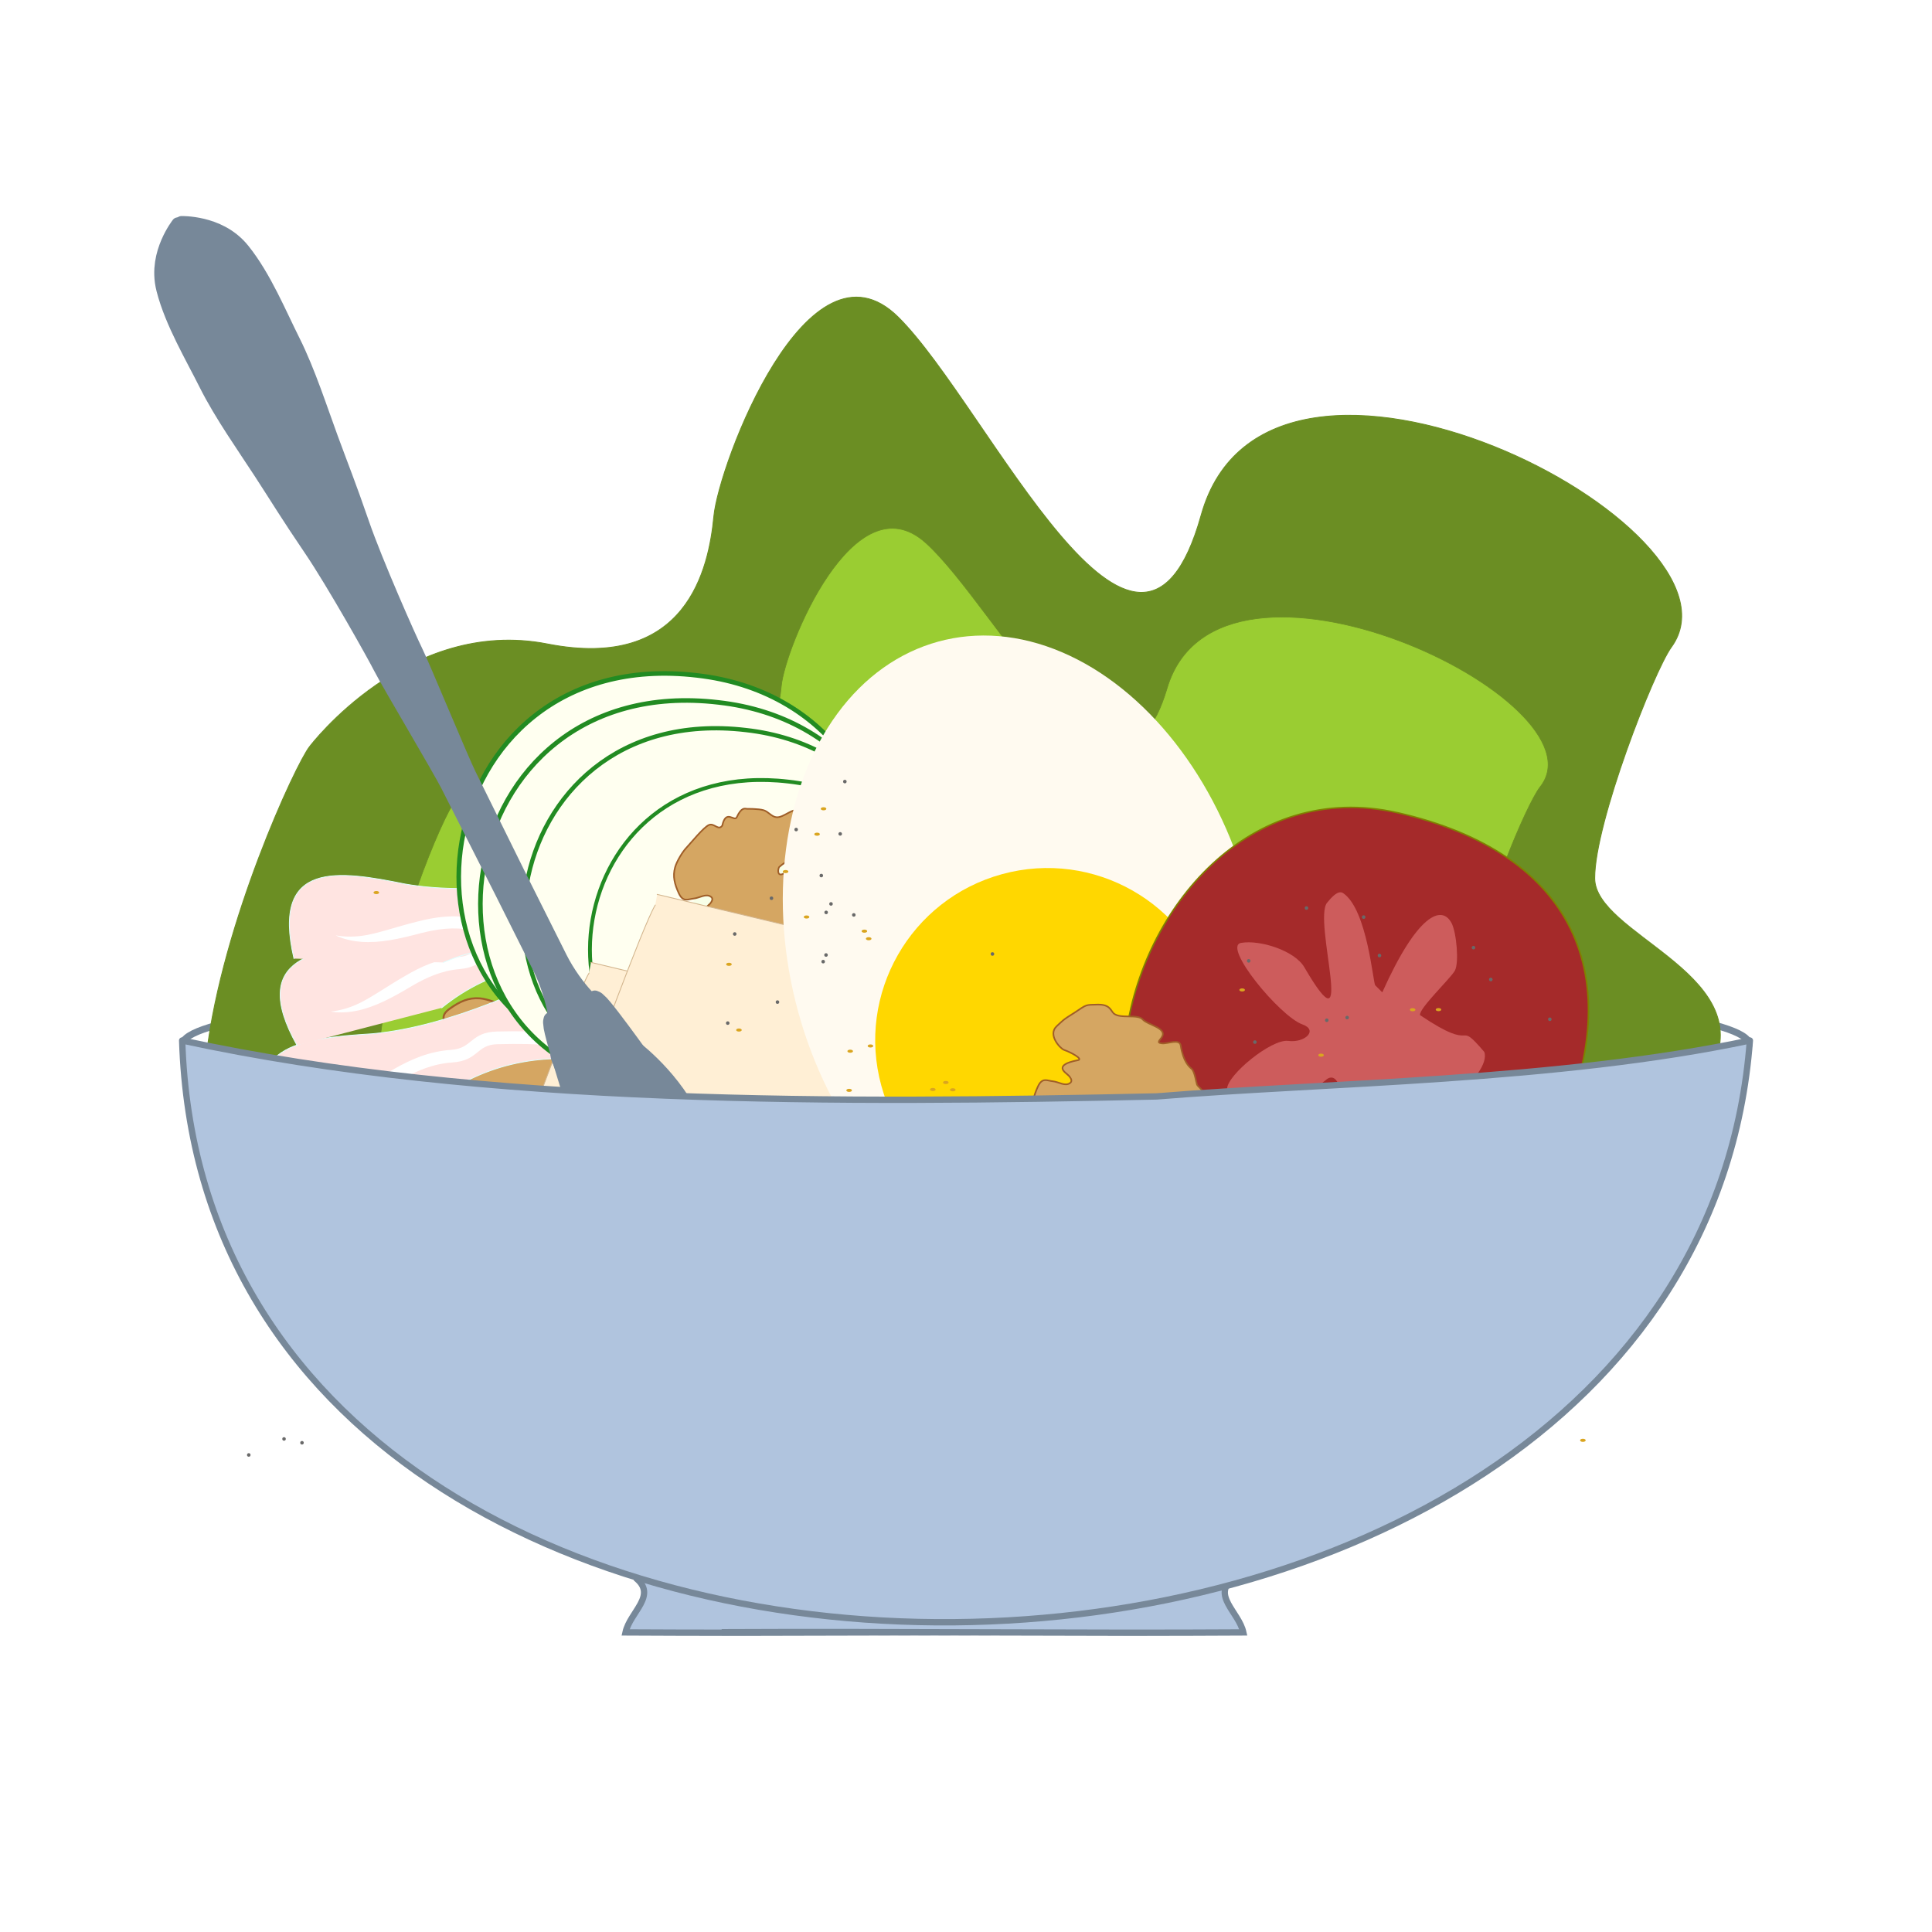<?xml version="1.0" encoding="UTF-8" standalone="no"?>
<!-- Created with Inkscape (http://www.inkscape.org/) -->

<svg
   width="135mm"
   height="135mm"
   viewBox="0 0 135 135"
   version="1.1"
   id="svg10871"
   inkscape:version="1.2 (dc2aedaf03, 2022-05-15)"
   sodipodi:docname="bol a salade composee.svg"
   xmlns:inkscape="http://www.inkscape.org/namespaces/inkscape"
   xmlns:sodipodi="http://sodipodi.sourceforge.net/DTD/sodipodi-0.dtd"
   xmlns:xlink="http://www.w3.org/1999/xlink"
   xmlns="http://www.w3.org/2000/svg"
   xmlns:svg="http://www.w3.org/2000/svg"
   xmlns:rdf="http://www.w3.org/1999/02/22-rdf-syntax-ns#"
   xmlns:cc="http://creativecommons.org/ns#"
   xmlns:dc="http://purl.org/dc/elements/1.1/">
  <title
     id="title16830">Bol de salade composée</title>
  <sodipodi:namedview
     id="namedview10873"
     pagecolor="#ffffff"
     bordercolor="#999999"
     borderopacity="1"
     inkscape:showpageshadow="0"
     inkscape:pageopacity="0"
     inkscape:pagecheckerboard="0"
     inkscape:deskcolor="#d1d1d1"
     inkscape:document-units="mm"
     showgrid="false"
     inkscape:zoom="1"
     inkscape:cx="67"
     inkscape:cy="98"
     inkscape:window-width="1886"
     inkscape:window-height="1174"
     inkscape:window-x="1920"
     inkscape:window-y="1"
     inkscape:window-maximized="1"
     inkscape:current-layer="g16603"
     showguides="true">
    <sodipodi:guide
       position="127.368,161.854"
       orientation="1,0"
       id="guide13879"
       inkscape:locked="false" />
    <sodipodi:guide
       position="127.269,158.384"
       orientation="0,-1"
       id="guide13883"
       inkscape:locked="false" />
  </sodipodi:namedview>
  <defs
     id="defs10868">
    <inkscape:path-effect
       effect="taper_stroke"
       id="path-effect1544"
       is_visible="true"
       lpeversion="1"
       stroke_width="0.397"
       attach_start="0.628"
       end_offset="0.38"
       start_smoothing="0.5"
       end_smoothing="0.5"
       jointype="extrapolated"
       start_shape="center"
       end_shape="center"
       miter_limit="100" />
    <inkscape:path-effect
       effect="taper_stroke"
       id="path-effect1540"
       is_visible="true"
       lpeversion="1"
       stroke_width="0.397"
       attach_start="0.628"
       end_offset="0.38"
       start_smoothing="0.5"
       end_smoothing="0.5"
       jointype="extrapolated"
       start_shape="center"
       end_shape="center"
       miter_limit="100" />
    <inkscape:path-effect
       effect="taper_stroke"
       id="path-effect1454"
       is_visible="true"
       lpeversion="1"
       stroke_width="0.397"
       attach_start="0.628"
       end_offset="0.38"
       start_smoothing="0.5"
       end_smoothing="0.5"
       jointype="extrapolated"
       start_shape="center"
       end_shape="center"
       miter_limit="100" />
    <inkscape:path-effect
       effect="taper_stroke"
       id="path-effect754"
       is_visible="true"
       lpeversion="1"
       stroke_width="0.397"
       attach_start="0.628"
       end_offset="0.38"
       start_smoothing="0.5"
       end_smoothing="0.5"
       jointype="extrapolated"
       start_shape="center"
       end_shape="center"
       miter_limit="100" />
    <filter
       inkscape:collect="always"
       style="color-interpolation-filters:sRGB"
       id="filter1434"
       x="-0.013"
       y="-0.162"
       width="1.025"
       height="1.325">
      <feGaussianBlur
         inkscape:collect="always"
         stdDeviation="0.085"
         id="feGaussianBlur1436" />
    </filter>
    <filter
       inkscape:collect="always"
       style="color-interpolation-filters:sRGB"
       id="filter1434-3"
       x="-0.013"
       y="-0.162"
       width="1.025"
       height="1.325">
      <feGaussianBlur
         inkscape:collect="always"
         stdDeviation="0.085"
         id="feGaussianBlur1436-6" />
    </filter>
    <inkscape:path-effect
       effect="taper_stroke"
       id="path-effect754-7"
       is_visible="true"
       lpeversion="1"
       stroke_width="0.397"
       attach_start="0.628"
       end_offset="0.38"
       start_smoothing="0.5"
       end_smoothing="0.5"
       jointype="extrapolated"
       start_shape="center"
       end_shape="center"
       miter_limit="100" />
    <inkscape:path-effect
       effect="taper_stroke"
       id="path-effect1454-5"
       is_visible="true"
       lpeversion="1"
       stroke_width="0.397"
       attach_start="0.628"
       end_offset="0.38"
       start_smoothing="0.5"
       end_smoothing="0.5"
       jointype="extrapolated"
       start_shape="center"
       end_shape="center"
       miter_limit="100" />
    <inkscape:path-effect
       effect="spiro"
       id="path-effect3906"
       is_visible="true"
       lpeversion="0" />
    <inkscape:path-effect
       effect="spiro"
       id="path-effect3922"
       is_visible="true"
       lpeversion="0" />
  </defs>
  <g
     inkscape:label="Calque 1"
     inkscape:groupmode="layer"
     id="layer1"
     transform="translate(-23.236,-121.948)">
    <g
       id="g14020"
       transform="translate(-2.424,32.022)" />
    <g
       id="g15745"
       transform="translate(-9.521,9.788)">
      <g
         id="g16603">
        <ellipse
           style="fill:#ffffff;fill-opacity:1;fill-rule:nonzero;stroke:#778899;stroke-width:0.476;stroke-linecap:round;stroke-linejoin:round;stroke-miterlimit:4;stroke-dasharray:none;stroke-dashoffset:0;stroke-opacity:1;paint-order:fill markers stroke"
           id="path19998-8"
           cx="100.25"
           cy="185.126"
           rx="54.727"
           ry="4.561" />
        <g
           id="g1586"
           transform="matrix(1.048,0.1,-0.1,1.048,27.663,90.985)">
          <g
             id="g10831"
             transform="matrix(1.727,0,0,1.651,-109.683,-142.293)"
             style="stroke-width:0.499">
            <path
               style="opacity:1;fill:#6b8e23;fill-opacity:1;fill-rule:evenodd;stroke:#6b8e23;stroke-width:0.034;stroke-linecap:round;stroke-linejoin:round"
               d="m 89.059,144.367 c -16.045,8.942 -8.005,-16.163 -7.079,-17.639 0,0 3.276,-5.577 8.721,-5.012 5.445,0.565 5.902,-3.642 5.902,-5.746 0,-2.103 2.548,-11.904 6.324,-8.676 3.777,3.228 10.725,16.084 12.316,6.77 1.684,-9.854 21.356,-1.625 18.473,3.483 -0.59,1.046 -2.298,7.343 -2.091,9.547 0.207,2.205 6.376,3.165 5.255,6.929 -1.122,3.764 -13.508,9.644 -13.508,9.644 0,0 -2.867,5.181 -7.573,3.87 -4.706,-1.31 -10.287,-3.122 -11.252,-3.597 -0.965,-0.475 -1.433,0.545 -5.911,3.065 -4.478,2.52 -8.087,2.064 -8.087,2.064 -0.728,0.24 -1.498,2.516 -1.49,-4.702 z"
               id="path9634"
               sodipodi:nodetypes="ccssssssscssscc" />
          </g>
          <path
             style="fill:#9acd32;fill-opacity:1;fill-rule:evenodd;stroke:#6b8e23;stroke-width:0.043;stroke-linecap:round;stroke-linejoin:round"
             d="M 52.355,93.842 C 30.401,104.511 40.57,71.404 41.837,69.643 c 0,0 5.316,-3.503 12.765,-2.829 7.449,0.674 8.075,-4.346 8.075,-6.856 0,-2.51 3.486,-14.205 8.653,-10.353 5.167,3.852 14.674,19.191 16.851,8.078 2.304,-11.758 29.221,-1.939 25.275,4.156 -0.808,1.248 -3.144,8.762 -2.861,11.392 0.283,2.631 8.724,3.777 7.19,8.268 -1.535,4.492 -18.483,11.508 -18.483,11.508 0,0 -3.923,6.182 -10.361,4.618 -6.438,-1.564 -14.075,-3.725 -15.396,-4.293 -1.321,-0.567 -1.961,0.651 -8.087,3.657 -6.127,3.007 -11.62,2.709 -11.62,2.709 z"
             id="path9634-5"
             sodipodi:nodetypes="ccssssssscssscc" />
        </g>
        <path
           sodipodi:nodetypes="csccscccssssccccccsssssssssccscssscc"
           inkscape:connector-curvature="0"
           id="path857"
           d="m 63.632,185.314 c 0,0 0.573,0.47 0.759,0.092 0.233,-0.473 -0.278,-0.951 -0.414,-1.419 -0.136,-0.468 -0.522,-0.822 0.191,-1.334 0.714,-0.511 1.334,-0.8 2.126,-0.733 0.542,0.046 1.441,0.388 1.817,0.634 0.376,0.246 2.021,1.128 2.282,1.539 0.261,0.411 -0.359,0.88 0.148,1.123 1.495,0.042 0.476,0.966 0.944,1.086 0.933,0.238 0.842,0.523 0.865,0.743 0,0 0.196,0.939 0.145,1.409 -0.044,0.404 -0.409,0.751 -0.385,1.156 0.039,0.653 1.137,1.263 0.839,1.775 -0.298,0.512 -1.108,1.747 -1.108,1.747 -0.211,0.194 -0.456,0.399 -0.981,0.424 -1.542,-0.53 -1.6,-1.928 -2.892,-2.907 -0.182,-0.069 -0.77,-0.03 -0.554,0.363 0.216,0.394 1,1.211 1,1.211 0,0 0.385,0.784 0.579,1.288 0.154,0.4 0.418,0.807 0.368,1.232 -0.058,0.49 -0.35,0.984 -0.744,1.281 -0.122,0.092 -0.666,0.199 -0.97,0.362 -0.44,0.237 -0.902,-0.323 -1.104,-0.359 -0.198,-0.035 -1.151,0.012 -1.415,-0.203 -0.212,-0.173 -0.737,-0.592 -2.116,-0.545 -0.636,0.022 -0.347,-1.063 -0.484,-1.531 -0.151,-0.514 -0.296,-0.121 -0.559,0.101 -0.661,0.559 -1.193,-0.97 -1.736,-1.333 -0.587,-0.311 -0.394,-1.872 -0.986,-2.351 -0.285,-0.212 -0.826,-0.156 -1,-1.211 -0.174,-1.055 -0.189,-0.878 0.304,-2.046 0.451,-1.18 0.518,-1.173 0.862,-1.731 0.568,-0.92 1.931,-0.055 2.099,0.233 0.355,0.608 1.09,1.487 1.089,1.01 -0.005,-2.185 0.841,-1.243 1.03,-1.108 z"
           style="fill:#d5a662;fill-opacity:1;stroke:#9f5e28;stroke-width:0.136px;stroke-linecap:butt;stroke-linejoin:miter;stroke-opacity:1" />
        <g
           id="g1569"
           transform="rotate(8.512,-486.44,395.809)">
          <g
             id="g1536"
             transform="matrix(2.241,0.039,-0.039,2.241,-61.677,-72.894)">
            <path
               style="fill:#ffe4e1;fill-rule:evenodd;stroke:#e0ffff;stroke-width:0.026;stroke-linecap:round;stroke-linejoin:round"
               d="m 36.182,82.901 c -2.042,-2.642 0.181,-3.239 2.293,-3.731 2.421,-0.628 4.863,-2.444 5.466,-2.849 0.603,-0.405 2.189,-0.584 3.462,-0.506 1.273,0.078 1.987,0.729 2.954,0.507 1.099,-0.253 4.593,-0.843 5.411,-0.621 0.818,0.222 6.986,-0.437 7.197,0.539 0.049,5.62 -4.983,2.295 -7.131,2.331 -1.495,0.067 -4.519,2.289 -5.896,1.434 -1.933,-1.2 -6.354,-2.189 -9.253,0.98"
               id="path1530"
               sodipodi:nodetypes="ccssssccsc" />
            <path
               style="mix-blend-mode:normal;fill:#ffffff;fill-rule:nonzero;stroke:none;stroke-width:0.397;stroke-linecap:round;stroke-linejoin:round;filter:url(#filter1434-3)"
               d="m 39.366,80.113 c -0.558,0.438 -1.058,0.934 -1.485,1.197 -0.424,0.262 -0.775,0.331 -0.775,0.331 0,0 0.358,0.032 0.86,-0.156 0.562,-0.211 1.059,-0.58 1.648,-1.063 0.426,-0.342 0.878,-0.64 1.473,-0.782 0.806,-0.191 0.643,-0.669 1.294,-0.795 2.774,-0.535 2.838,-0.094 3.462,-0.198 0.56,-0.093 1.483,-0.098 1.888,0.006 0.084,0.022 0.107,0.032 0.107,0.032 0.821,1.149 3.466,0.878 5.634,0.364 1.626,-0.382 2.99,-1.216 2.99,-1.216 0,0 -0.373,0.158 -0.946,0.322 -0.573,0.164 -1.357,0.321 -2.136,0.508 -2.142,0.508 -4.565,0.707 -5.22,-0.208 -0.239,-0.335 -1.651,-0.32 -2.383,-0.198 -0.499,0.083 -0.672,-0.34 -3.472,0.2 -0.815,0.157 -0.667,0.646 -1.311,0.799 -0.678,0.161 -1.184,0.5 -1.63,0.858 z"
               id="path1532"
               sodipodi:nodetypes="cssssc"
               inkscape:path-effect="#path-effect1540"
               inkscape:original-d="m 37.106491,81.642266 c 1.653643,-0.172247 2.226023,-1.788096 3.935276,-2.193878 0.72581,-0.172309 0.570273,-0.65549 1.302756,-0.796765 2.783778,-0.536911 2.892637,-0.103174 3.466581,-0.19878 0.720779,-0.120065 2.031495,-0.102142 2.188948,0.118094 1.190487,1.66518 7.055189,0.03181 8.463036,-0.736689" />
            <path
               style="mix-blend-mode:normal;fill:#ffffff;fill-rule:nonzero;stroke:none;stroke-width:0.397;stroke-linecap:round;stroke-linejoin:round;filter:url(#filter1434-3)"
               d="m 51.213,76.839 c -1.345,-0.09 -2.078,-0.204 -3.161,-0.194 -0.87,0.009 -1.435,0.128 -1.435,0.128 0,0 0.577,-0.021 1.425,0.07 0.85,0.091 1.984,0.317 3.145,0.392 0.996,0.065 1.952,0.077 2.611,-0.079 a 2.96,2.96 0 0 0 0.017,-0.004 3.113,3.113 0 0 1 0.015,-0.006 c 1.242,-0.531 3.886,-0.704 6.044,-0.456 0.924,0.119 1.475,0.112 2.141,0.321 0.542,0.169 0.851,0.429 0.851,0.429 0,0 -0.235,-0.33 -0.776,-0.61 -0.599,-0.31 -1.313,-0.447 -2.17,-0.534 -2.187,-0.251 -4.925,-0.079 -6.245,0.485 l 0.032,-0.011 c -0.615,0.146 -1.504,0.134 -2.493,0.07 z"
               id="path1534"
               sodipodi:nodetypes="ccc"
               inkscape:path-effect="#path-effect1544"
               inkscape:original-d="m 46.616831,76.773376 c 1.653643,-0.172247 5.426102,0.594851 7.135355,0.189069 2.067283,-0.882932 7.801556,-0.790682 9.11402,0.476397" />
          </g>
          <g
             id="g1554"
             transform="matrix(2.134,0,0,2.134,-60.822,-69.307)">
            <g
               id="g1459">
              <path
                 style="fill:#ffe4e1;fill-rule:evenodd;stroke:#e0ffff;stroke-width:0.026;stroke-linecap:round;stroke-linejoin:round"
                 d="m 36.182,82.901 c -2.042,-2.642 0.181,-3.239 2.293,-3.731 2.421,-0.628 4.863,-2.444 5.466,-2.849 0.603,-0.405 2.189,-0.584 3.462,-0.506 1.273,0.078 1.987,0.729 2.954,0.507 1.099,-0.253 4.593,-0.843 5.411,-0.621 0.818,0.222 6.986,-0.437 7.197,0.539 0.049,5.62 -4.983,2.295 -7.131,2.331 -1.495,0.067 -4.519,2.289 -5.896,1.434 -1.933,-1.2 -6.354,-2.189 -9.253,0.98"
                 id="path409"
                 sodipodi:nodetypes="ccssssccsc" />
              <path
                 style="mix-blend-mode:normal;fill:#ffffff;fill-rule:nonzero;stroke:none;stroke-width:0.397;stroke-linecap:round;stroke-linejoin:round;filter:url(#filter1434)"
                 d="m 39.366,80.113 c -0.558,0.438 -1.058,0.934 -1.485,1.197 -0.424,0.262 -0.775,0.331 -0.775,0.331 0,0 0.358,0.032 0.86,-0.156 0.562,-0.211 1.059,-0.58 1.648,-1.063 0.426,-0.342 0.878,-0.64 1.473,-0.782 0.806,-0.191 0.643,-0.669 1.294,-0.795 2.774,-0.535 2.838,-0.094 3.462,-0.198 0.56,-0.093 1.483,-0.098 1.888,0.006 0.084,0.022 0.107,0.032 0.107,0.032 0.821,1.149 3.466,0.878 5.634,0.364 1.626,-0.382 2.99,-1.216 2.99,-1.216 0,0 -0.373,0.158 -0.946,0.322 -0.573,0.164 -1.357,0.321 -2.136,0.508 -2.142,0.508 -4.565,0.707 -5.22,-0.208 -0.239,-0.335 -1.651,-0.32 -2.383,-0.198 -0.499,0.083 -0.672,-0.34 -3.472,0.2 -0.815,0.157 -0.667,0.646 -1.311,0.799 -0.678,0.161 -1.184,0.5 -1.63,0.858 z"
                 id="path561"
                 sodipodi:nodetypes="cssssc"
                 inkscape:path-effect="#path-effect754"
                 inkscape:original-d="m 37.106491,81.642266 c 1.653643,-0.172247 2.226023,-1.788096 3.935276,-2.193878 0.72581,-0.172309 0.570273,-0.65549 1.302756,-0.796765 2.783778,-0.536911 2.892637,-0.103174 3.466581,-0.19878 0.720779,-0.120065 2.031495,-0.102142 2.188948,0.118094 1.190487,1.66518 7.055189,0.03181 8.463036,-0.736689" />
              <path
                 style="mix-blend-mode:normal;fill:#ffffff;fill-rule:nonzero;stroke:none;stroke-width:0.397;stroke-linecap:round;stroke-linejoin:round;filter:url(#filter1434)"
                 d="m 51.213,76.839 c -1.345,-0.09 -2.078,-0.204 -3.161,-0.194 -0.87,0.009 -1.435,0.128 -1.435,0.128 0,0 0.577,-0.021 1.425,0.07 0.85,0.091 1.984,0.317 3.145,0.392 0.996,0.065 1.952,0.077 2.611,-0.079 a 2.96,2.96 0 0 0 0.017,-0.004 3.113,3.113 0 0 1 0.015,-0.006 c 1.242,-0.531 3.886,-0.704 6.044,-0.456 0.924,0.119 1.475,0.112 2.141,0.321 0.542,0.169 0.851,0.429 0.851,0.429 0,0 -0.235,-0.33 -0.776,-0.61 -0.599,-0.31 -1.313,-0.447 -2.17,-0.534 -2.187,-0.251 -4.925,-0.079 -6.245,0.485 l 0.032,-0.011 c -0.615,0.146 -1.504,0.134 -2.493,0.07 z"
                 id="path1450"
                 sodipodi:nodetypes="ccc"
                 inkscape:path-effect="#path-effect1454"
                 inkscape:original-d="m 46.616831,76.773376 c 1.653643,-0.172247 5.426102,0.594851 7.135355,0.189069 2.067283,-0.882932 7.801556,-0.790682 9.11402,0.476397" />
            </g>
            <g
               id="g1459-3"
               transform="rotate(16.007,45.862,79.656)">
              <path
                 style="fill:#ffe4e1;fill-rule:evenodd;stroke:#e0ffff;stroke-width:0.026;stroke-linecap:round;stroke-linejoin:round"
                 d="m 36.182,82.901 c -2.042,-2.642 0.181,-3.239 2.293,-3.731 2.421,-0.628 4.863,-2.444 5.466,-2.849 0.603,-0.405 2.189,-0.584 3.462,-0.506 1.273,0.078 1.987,0.729 2.954,0.507 1.099,-0.253 4.593,-0.843 5.411,-0.621 0.818,0.222 6.986,-0.437 7.197,0.539 0.049,5.62 -4.983,2.295 -7.131,2.331 -1.495,0.067 -4.519,2.289 -5.896,1.434 -1.933,-1.2 -6.354,-2.189 -9.253,0.98"
                 id="path409-5"
                 sodipodi:nodetypes="ccssssccsc" />
              <path
                 style="mix-blend-mode:normal;fill:#ffffff;fill-rule:nonzero;stroke:none;stroke-width:0.397;stroke-linecap:round;stroke-linejoin:round;filter:url(#filter1434-3)"
                 d="m 39.366,80.113 c -0.558,0.438 -1.058,0.934 -1.485,1.197 -0.424,0.262 -0.775,0.331 -0.775,0.331 0,0 0.358,0.032 0.86,-0.156 0.562,-0.211 1.059,-0.58 1.648,-1.063 0.426,-0.342 0.878,-0.64 1.473,-0.782 0.806,-0.191 0.643,-0.669 1.294,-0.795 2.774,-0.535 2.838,-0.094 3.462,-0.198 0.56,-0.093 1.483,-0.098 1.888,0.006 0.084,0.022 0.107,0.032 0.107,0.032 0.821,1.149 3.466,0.878 5.634,0.364 1.626,-0.382 2.99,-1.216 2.99,-1.216 0,0 -0.373,0.158 -0.946,0.322 -0.573,0.164 -1.357,0.321 -2.136,0.508 -2.142,0.508 -4.565,0.707 -5.22,-0.208 -0.239,-0.335 -1.651,-0.32 -2.383,-0.198 -0.499,0.083 -0.672,-0.34 -3.472,0.2 -0.815,0.157 -0.667,0.646 -1.311,0.799 -0.678,0.161 -1.184,0.5 -1.63,0.858 z"
                 id="path561-6"
                 sodipodi:nodetypes="cssssc"
                 inkscape:path-effect="#path-effect754-7"
                 inkscape:original-d="m 37.106491,81.642266 c 1.653643,-0.172247 2.226023,-1.788096 3.935276,-2.193878 0.72581,-0.172309 0.570273,-0.65549 1.302756,-0.796765 2.783778,-0.536911 2.892637,-0.103174 3.466581,-0.19878 0.720779,-0.120065 2.031495,-0.102142 2.188948,0.118094 1.190487,1.66518 7.055189,0.03181 8.463036,-0.736689" />
              <path
                 style="mix-blend-mode:normal;fill:#ffffff;fill-rule:nonzero;stroke:none;stroke-width:0.397;stroke-linecap:round;stroke-linejoin:round;filter:url(#filter1434-3)"
                 d="m 51.213,76.839 c -1.345,-0.09 -2.078,-0.204 -3.161,-0.194 -0.87,0.009 -1.435,0.128 -1.435,0.128 0,0 0.577,-0.021 1.425,0.07 0.85,0.091 1.984,0.317 3.145,0.392 0.996,0.065 1.952,0.077 2.611,-0.079 a 2.96,2.96 0 0 0 0.017,-0.004 3.113,3.113 0 0 1 0.015,-0.006 c 1.242,-0.531 3.886,-0.704 6.044,-0.456 0.924,0.119 1.475,0.112 2.141,0.321 0.542,0.169 0.851,0.429 0.851,0.429 0,0 -0.235,-0.33 -0.776,-0.61 -0.599,-0.31 -1.313,-0.447 -2.17,-0.534 -2.187,-0.251 -4.925,-0.079 -6.245,0.485 l 0.032,-0.011 c -0.615,0.146 -1.504,0.134 -2.493,0.07 z"
                 id="path1450-2"
                 sodipodi:nodetypes="ccc"
                 inkscape:path-effect="#path-effect1454-5"
                 inkscape:original-d="m 46.616831,76.773376 c 1.653643,-0.172247 5.426102,0.594851 7.135355,0.189069 2.067283,-0.882932 7.801556,-0.790682 9.11402,0.476397" />
            </g>
          </g>
        </g>
        <g
           id="g2773"
           transform="translate(49.344,51.086)">
          <g
             id="g2735"
             transform="matrix(0.805,0,0,0.805,-3.319,12.536)">
            <path
               style="fill:#fffff0;fill-rule:evenodd;stroke:#228b22;stroke-width:0.397;stroke-linecap:round;stroke-linejoin:round"
               d="m 44.012,118.922 c 22.662,2.56 22.644,36.96 -7.068,33.367 -21.17,-3.426 -16.737,-36.167 7.068,-33.367 z"
               id="path2719"
               sodipodi:nodetypes="ccc" />
            <path
               style="fill:#f8ffe8;fill-opacity:1;fill-rule:evenodd;stroke:none;stroke-width:0.397;stroke-linecap:round;stroke-linejoin:round"
               d="m 37.72,127.954 c 12.245,-2.431 19.323,7.5 7.844,15.261 -0.812,0.478 -5.316,1.146 -5.316,1.146 -5.627,-0.899 -3.928,-1.581 -7.078,-4.672 -2.098,-4.565 1.889,-11.26 4.55,-11.735 z"
               id="path2721"
               sodipodi:nodetypes="ccccc" />
            <path
               style="fill:#f5f5dc;fill-rule:evenodd;stroke:none;stroke-width:0.32;stroke-linecap:round;stroke-linejoin:round"
               d="m 45.104,139.19 c -1.216,0.219 -2.122,1.48 -2.121,1.914 0.001,1.233 1.027,1.346 1.334,0.629 0.495,-0.845 0.638,-1.68 0.75,-2.626"
               id="path2723"
               sodipodi:nodetypes="cscc" />
            <path
               style="fill:#f5f5dc;fill-rule:evenodd;stroke:none;stroke-width:0.32;stroke-linecap:round;stroke-linejoin:round"
               d="m 38.437,137.862 c -0.225,1.214 0.634,2.508 1.04,2.661 1.153,0.435 1.622,-0.485 1.061,-1.025 -0.616,-0.762 -1.345,-1.192 -2.19,-1.631"
               id="path2725"
               sodipodi:nodetypes="cscc" />
            <path
               style="fill:#f5f5dc;fill-rule:evenodd;stroke:none;stroke-width:0.32;stroke-linecap:round;stroke-linejoin:round"
               d="m 37.487,136.671 c 1.006,-0.716 2.542,-0.483 2.852,-0.18 0.881,0.862 0.245,1.675 -0.482,1.394 -0.95,-0.237 -1.648,-0.717 -2.403,-1.298"
               id="path2727"
               sodipodi:nodetypes="cscc"
               inkscape:transform-center-x="2.1041855"
               inkscape:transform-center-y="0.038833269" />
            <path
               style="fill:#f5f5dc;fill-rule:evenodd;stroke:none;stroke-width:0.32;stroke-linecap:round;stroke-linejoin:round"
               d="m 45.674,136.313 c 0.197,-1.219 -0.692,-2.493 -1.102,-2.636 -1.163,-0.408 -1.61,0.523 -1.036,1.049 0.633,0.747 1.373,1.16 2.228,1.579"
               id="path2729"
               sodipodi:nodetypes="cscc"
               inkscape:transform-center-x="0.31910717"
               inkscape:transform-center-y="0.065429711" />
            <path
               style="fill:#f5f5dc;fill-rule:evenodd;stroke:none;stroke-width:0.32;stroke-linecap:round;stroke-linejoin:round"
               d="m 41.497,135.323 c -1.197,-0.304 -2.012,-1.626 -1.981,-2.059 0.088,-1.229 1.12,-1.27 1.375,-0.534 0.434,0.878 0.518,1.721 0.563,2.672"
               id="path2731"
               sodipodi:nodetypes="cscc"
               inkscape:transform-center-x="0.0051548886"
               inkscape:transform-center-y="-0.16841822" />
            <path
               style="fill:#f5f5dc;fill-rule:evenodd;stroke:none;stroke-width:0.32;stroke-linecap:round;stroke-linejoin:round"
               d="m 46.874,138.139 c -1.083,0.594 -2.581,0.184 -2.853,-0.154 -0.774,-0.959 -0.048,-1.692 0.641,-1.328 0.916,0.346 1.553,0.905 2.235,1.57"
               id="path2733"
               sodipodi:nodetypes="cscc" />
          </g>
          <g
             id="g2699"
             transform="matrix(0.805,0,0,0.805,-1.807,14.424)">
            <path
               style="fill:#fffff0;fill-rule:evenodd;stroke:#228b22;stroke-width:0.397;stroke-linecap:round;stroke-linejoin:round"
               d="m 44.012,118.922 c 22.662,2.56 22.644,36.96 -7.068,33.367 -21.17,-3.426 -16.737,-36.167 7.068,-33.367 z"
               id="path2683"
               sodipodi:nodetypes="ccc" />
            <path
               style="fill:#f8ffe8;fill-opacity:1;fill-rule:evenodd;stroke:none;stroke-width:0.397;stroke-linecap:round;stroke-linejoin:round"
               d="m 37.72,127.954 c 12.245,-2.431 19.323,7.5 7.844,15.261 -0.812,0.478 -5.316,1.146 -5.316,1.146 -5.627,-0.899 -3.928,-1.581 -7.078,-4.672 -2.098,-4.565 1.889,-11.26 4.55,-11.735 z"
               id="path2685"
               sodipodi:nodetypes="ccccc" />
            <path
               style="fill:#f5f5dc;fill-rule:evenodd;stroke:none;stroke-width:0.32;stroke-linecap:round;stroke-linejoin:round"
               d="m 45.104,139.19 c -1.216,0.219 -2.122,1.48 -2.121,1.914 0.001,1.233 1.027,1.346 1.334,0.629 0.495,-0.845 0.638,-1.68 0.75,-2.626"
               id="path2687"
               sodipodi:nodetypes="cscc" />
            <path
               style="fill:#f5f5dc;fill-rule:evenodd;stroke:none;stroke-width:0.32;stroke-linecap:round;stroke-linejoin:round"
               d="m 38.437,137.862 c -0.225,1.214 0.634,2.508 1.04,2.661 1.153,0.435 1.622,-0.485 1.061,-1.025 -0.616,-0.762 -1.345,-1.192 -2.19,-1.631"
               id="path2689"
               sodipodi:nodetypes="cscc" />
            <path
               style="fill:#f5f5dc;fill-rule:evenodd;stroke:none;stroke-width:0.32;stroke-linecap:round;stroke-linejoin:round"
               d="m 37.487,136.671 c 1.006,-0.716 2.542,-0.483 2.852,-0.18 0.881,0.862 0.245,1.675 -0.482,1.394 -0.95,-0.237 -1.648,-0.717 -2.403,-1.298"
               id="path2691"
               sodipodi:nodetypes="cscc"
               inkscape:transform-center-x="2.1041855"
               inkscape:transform-center-y="0.038833269" />
            <path
               style="fill:#f5f5dc;fill-rule:evenodd;stroke:none;stroke-width:0.32;stroke-linecap:round;stroke-linejoin:round"
               d="m 45.674,136.313 c 0.197,-1.219 -0.692,-2.493 -1.102,-2.636 -1.163,-0.408 -1.61,0.523 -1.036,1.049 0.633,0.747 1.373,1.16 2.228,1.579"
               id="path2693"
               sodipodi:nodetypes="cscc"
               inkscape:transform-center-x="0.31910717"
               inkscape:transform-center-y="0.065429711" />
            <path
               style="fill:#f5f5dc;fill-rule:evenodd;stroke:none;stroke-width:0.32;stroke-linecap:round;stroke-linejoin:round"
               d="m 41.497,135.323 c -1.197,-0.304 -2.012,-1.626 -1.981,-2.059 0.088,-1.229 1.12,-1.27 1.375,-0.534 0.434,0.878 0.518,1.721 0.563,2.672"
               id="path2695"
               sodipodi:nodetypes="cscc"
               inkscape:transform-center-x="0.0051548886"
               inkscape:transform-center-y="-0.16841822" />
            <path
               style="fill:#f5f5dc;fill-rule:evenodd;stroke:none;stroke-width:0.32;stroke-linecap:round;stroke-linejoin:round"
               d="m 46.874,138.139 c -1.083,0.594 -2.581,0.184 -2.853,-0.154 -0.774,-0.959 -0.048,-1.692 0.641,-1.328 0.916,0.346 1.553,0.905 2.235,1.57"
               id="path2697"
               sodipodi:nodetypes="cscc" />
          </g>
          <g
             id="g2681"
             transform="matrix(0.751,0,0,0.751,2.483,22.777)">
            <path
               style="fill:#fffff0;fill-rule:evenodd;stroke:#228b22;stroke-width:0.397;stroke-linecap:round;stroke-linejoin:round"
               d="m 44.012,118.922 c 22.662,2.56 22.644,36.96 -7.068,33.367 -21.17,-3.426 -16.737,-36.167 7.068,-33.367 z"
               id="path1588"
               sodipodi:nodetypes="ccc" />
            <path
               style="fill:#f8ffe8;fill-opacity:1;fill-rule:evenodd;stroke:none;stroke-width:0.397;stroke-linecap:round;stroke-linejoin:round"
               d="m 37.72,127.954 c 12.245,-2.431 19.323,7.5 7.844,15.261 -0.812,0.478 -5.316,1.146 -5.316,1.146 -5.627,-0.899 -3.928,-1.581 -7.078,-4.672 -2.098,-4.565 1.889,-11.26 4.55,-11.735 z"
               id="path1698"
               sodipodi:nodetypes="ccccc" />
            <path
               style="fill:#f5f5dc;fill-rule:evenodd;stroke:none;stroke-width:0.32;stroke-linecap:round;stroke-linejoin:round"
               d="m 45.104,139.19 c -1.216,0.219 -2.122,1.48 -2.121,1.914 0.001,1.233 1.027,1.346 1.334,0.629 0.495,-0.845 0.638,-1.68 0.75,-2.626"
               id="path2078"
               sodipodi:nodetypes="cscc" />
            <path
               style="fill:#f5f5dc;fill-rule:evenodd;stroke:none;stroke-width:0.32;stroke-linecap:round;stroke-linejoin:round"
               d="m 38.437,137.862 c -0.225,1.214 0.634,2.508 1.04,2.661 1.153,0.435 1.622,-0.485 1.061,-1.025 -0.616,-0.762 -1.345,-1.192 -2.19,-1.631"
               id="path2078-9"
               sodipodi:nodetypes="cscc" />
            <path
               style="fill:#f5f5dc;fill-rule:evenodd;stroke:none;stroke-width:0.32;stroke-linecap:round;stroke-linejoin:round"
               d="m 37.487,136.671 c 1.006,-0.716 2.542,-0.483 2.852,-0.18 0.881,0.862 0.245,1.675 -0.482,1.394 -0.95,-0.237 -1.648,-0.717 -2.403,-1.298"
               id="path2078-1"
               sodipodi:nodetypes="cscc"
               inkscape:transform-center-x="2.1041855"
               inkscape:transform-center-y="0.038833269" />
            <path
               style="fill:#f5f5dc;fill-rule:evenodd;stroke:none;stroke-width:0.32;stroke-linecap:round;stroke-linejoin:round"
               d="m 45.674,136.313 c 0.197,-1.219 -0.692,-2.493 -1.102,-2.636 -1.163,-0.408 -1.61,0.523 -1.036,1.049 0.633,0.747 1.373,1.16 2.228,1.579"
               id="path2115"
               sodipodi:nodetypes="cscc"
               inkscape:transform-center-x="0.31910717"
               inkscape:transform-center-y="0.065429711" />
            <path
               style="fill:#f5f5dc;fill-rule:evenodd;stroke:none;stroke-width:0.32;stroke-linecap:round;stroke-linejoin:round"
               d="m 41.497,135.323 c -1.197,-0.304 -2.012,-1.626 -1.981,-2.059 0.088,-1.229 1.12,-1.27 1.375,-0.534 0.434,0.878 0.518,1.721 0.563,2.672"
               id="path2117"
               sodipodi:nodetypes="cscc"
               inkscape:transform-center-x="0.0051548886"
               inkscape:transform-center-y="-0.16841822" />
            <path
               style="fill:#f5f5dc;fill-rule:evenodd;stroke:none;stroke-width:0.32;stroke-linecap:round;stroke-linejoin:round"
               d="m 46.874,138.139 c -1.083,0.594 -2.581,0.184 -2.853,-0.154 -0.774,-0.959 -0.048,-1.692 0.641,-1.328 0.916,0.346 1.553,0.905 2.235,1.57"
               id="path2119"
               sodipodi:nodetypes="cscc" />
          </g>
          <g
             id="g2717"
             transform="matrix(0.671,0,0,0.671,8.976,35.892)">
            <path
               style="fill:#fffff0;fill-rule:evenodd;stroke:#228b22;stroke-width:0.397;stroke-linecap:round;stroke-linejoin:round"
               d="m 44.012,118.922 c 22.662,2.56 22.644,36.96 -7.068,33.367 -21.17,-3.426 -16.737,-36.167 7.068,-33.367 z"
               id="path2701"
               sodipodi:nodetypes="ccc" />
            <path
               style="fill:#f8ffe8;fill-opacity:1;fill-rule:evenodd;stroke:none;stroke-width:0.397;stroke-linecap:round;stroke-linejoin:round"
               d="m 37.72,127.954 c 12.245,-2.431 19.323,7.5 7.844,15.261 -0.812,0.478 -5.316,1.146 -5.316,1.146 -5.627,-0.899 -3.928,-1.581 -7.078,-4.672 -2.098,-4.565 1.889,-11.26 4.55,-11.735 z"
               id="path2703"
               sodipodi:nodetypes="ccccc" />
            <path
               style="fill:#f5f5dc;fill-rule:evenodd;stroke:none;stroke-width:0.32;stroke-linecap:round;stroke-linejoin:round"
               d="m 45.104,139.19 c -1.216,0.219 -2.122,1.48 -2.121,1.914 0.001,1.233 1.027,1.346 1.334,0.629 0.495,-0.845 0.638,-1.68 0.75,-2.626"
               id="path2705"
               sodipodi:nodetypes="cscc" />
            <path
               style="fill:#f5f5dc;fill-rule:evenodd;stroke:none;stroke-width:0.32;stroke-linecap:round;stroke-linejoin:round"
               d="m 38.437,137.862 c -0.225,1.214 0.634,2.508 1.04,2.661 1.153,0.435 1.622,-0.485 1.061,-1.025 -0.616,-0.762 -1.345,-1.192 -2.19,-1.631"
               id="path2707"
               sodipodi:nodetypes="cscc" />
            <path
               style="fill:#f5f5dc;fill-rule:evenodd;stroke:none;stroke-width:0.32;stroke-linecap:round;stroke-linejoin:round"
               d="m 37.487,136.671 c 1.006,-0.716 2.542,-0.483 2.852,-0.18 0.881,0.862 0.245,1.675 -0.482,1.394 -0.95,-0.237 -1.648,-0.717 -2.403,-1.298"
               id="path2709"
               sodipodi:nodetypes="cscc"
               inkscape:transform-center-x="2.1041855"
               inkscape:transform-center-y="0.038833269" />
            <path
               style="fill:#f5f5dc;fill-rule:evenodd;stroke:none;stroke-width:0.32;stroke-linecap:round;stroke-linejoin:round"
               d="m 45.674,136.313 c 0.197,-1.219 -0.692,-2.493 -1.102,-2.636 -1.163,-0.408 -1.61,0.523 -1.036,1.049 0.633,0.747 1.373,1.16 2.228,1.579"
               id="path2711"
               sodipodi:nodetypes="cscc"
               inkscape:transform-center-x="0.31910717"
               inkscape:transform-center-y="0.065429711" />
            <path
               style="fill:#f5f5dc;fill-rule:evenodd;stroke:none;stroke-width:0.32;stroke-linecap:round;stroke-linejoin:round"
               d="m 41.497,135.323 c -1.197,-0.304 -2.012,-1.626 -1.981,-2.059 0.088,-1.229 1.12,-1.27 1.375,-0.534 0.434,0.878 0.518,1.721 0.563,2.672"
               id="path2713"
               sodipodi:nodetypes="cscc"
               inkscape:transform-center-x="0.0051548886"
               inkscape:transform-center-y="-0.16841822" />
            <path
               style="fill:#f5f5dc;fill-rule:evenodd;stroke:none;stroke-width:0.32;stroke-linecap:round;stroke-linejoin:round"
               d="m 46.874,138.139 c -1.083,0.594 -2.581,0.184 -2.853,-0.154 -0.774,-0.959 -0.048,-1.692 0.641,-1.328 0.916,0.346 1.553,0.905 2.235,1.57"
               id="path2715"
               sodipodi:nodetypes="cscc" />
          </g>
        </g>
        <path
           style="fill:#ffefd5;fill-opacity:1;fill-rule:evenodd;stroke:#deb887;stroke-width:0.059;stroke-linecap:round;stroke-linejoin:round"
           d="m 79.726,190.011 c 0.186,1.563 3.927,12.528 3.927,12.528 l 15.735,-6.203 -6.047,-13.634 -13.978,6.646"
           id="path10642" />
        <path
           style="fill:#ffefd5;fill-opacity:1;fill-rule:evenodd;stroke:#d2b48c;stroke-width:0.059;stroke-linecap:round;stroke-linejoin:round"
           d="m 73.919,180.151 c -0.836,1.334 -4.8,12.22 -4.8,12.22 l 16.145,5.039 3.842,-14.411 -15.055,-3.592"
           id="path10806" />
        <path
           sodipodi:nodetypes="csccscccssssccccccsssssssssccscssscc"
           inkscape:connector-curvature="0"
           id="path3090-2"
           d="m 82.252,175.425 c 0,0 0.465,-0.389 0.189,-0.597 -0.345,-0.259 -0.807,0.079 -1.204,0.117 -0.397,0.038 -0.74,0.295 -1.043,-0.357 -0.303,-0.652 -0.44,-1.194 -0.266,-1.82 0.119,-0.429 0.531,-1.1 0.786,-1.364 0.255,-0.265 1.214,-1.453 1.584,-1.601 0.37,-0.148 0.653,0.422 0.926,0.051 0.261,-1.195 0.849,-0.235 1.016,-0.594 0.333,-0.714 0.549,-0.597 0.729,-0.582 0,0 0.785,-0.015 1.154,0.098 0.318,0.097 0.541,0.443 0.871,0.485 0.531,0.068 1.188,-0.722 1.554,-0.405 0.367,0.317 1.236,1.156 1.236,1.156 0.124,0.199 0.251,0.427 0.191,0.853 -0.66,1.159 -1.793,0.993 -2.776,1.883 -0.083,0.136 -0.141,0.614 0.208,0.5 0.349,-0.114 1.126,-0.62 1.126,-0.62 0,0 0.689,-0.19 1.123,-0.27 0.345,-0.063 0.712,-0.213 1.046,-0.108 0.385,0.121 0.738,0.431 0.917,0.793 0.055,0.112 0.059,0.566 0.144,0.835 0.123,0.39 -0.397,0.676 -0.457,0.833 -0.058,0.154 -0.165,0.927 -0.378,1.106 -0.172,0.144 -0.588,0.503 -0.759,1.618 -0.079,0.515 -0.907,0.117 -1.304,0.157 -0.436,0.043 -0.142,0.219 -0.004,0.465 0.349,0.616 -0.961,0.812 -1.335,1.193 -0.339,0.425 -1.564,0.032 -2.04,0.435 -0.213,0.197 -0.251,0.64 -1.126,0.62 -0.875,-0.02 -0.735,0.018 -1.598,-0.556 -0.88,-0.541 -0.864,-0.595 -1.26,-0.956 -0.653,-0.596 0.249,-1.56 0.506,-1.652 0.543,-0.193 1.361,-0.651 0.978,-0.722 -1.757,-0.328 -0.872,-0.865 -0.734,-0.997 z"
           style="fill:#d5a662;fill-opacity:1;stroke:#9f5e28;stroke-width:0.112px;stroke-linecap:butt;stroke-linejoin:miter;stroke-opacity:1" />
        <path
           style="fill:#ffefd5;fill-opacity:1;fill-rule:evenodd;stroke:#d2b48c;stroke-width:0.059;stroke-linecap:round;stroke-linejoin:round"
           d="m 78.546,175.4 c -0.836,1.334 -4.8,12.22 -4.8,12.22 l 16.145,5.039 3.842,-14.411 -15.055,-3.592"
           id="path10806-6" />
        <g
           id="g10564"
           transform="matrix(1.666,-0.457,0.436,1.592,-27.121,66.392)"
           style="stroke-width:0.499">
          <ellipse
             style="opacity:1;fill:#fffaf0;fill-opacity:1;fill-rule:evenodd;stroke:none;stroke-width:0.035;stroke-linecap:round;stroke-linejoin:round"
             id="path10454"
             cx="56.178"
             cy="86.578"
             rx="9.418"
             ry="13.541" />
          <ellipse
             style="opacity:1;fill:#ffd700;fill-opacity:1;fill-rule:evenodd;stroke:none;stroke-width:0.035;stroke-linecap:round;stroke-linejoin:round"
             id="path10508"
             cx="56.178"
             cy="90.532"
             rx="6.964"
             ry="7.287" />
        </g>
        <g
           id="g10400"
           transform="matrix(1.727,0,0,1.651,-132.276,17.722)"
           style="stroke-width:0.499">
          <path
             style="opacity:1;fill:#a52a2a;fill-opacity:1;fill-rule:evenodd;stroke:#808000;stroke-width:0.062;stroke-linecap:round;stroke-linejoin:round"
             d="m 152.118,91.6 c 7.06,1.677 9.45,6.864 6.438,13.81 -1.508,3.479 -5.563,5.349 -6.216,5.442 -17.69,2.53 -12.189,-22.093 -0.223,-19.251 z"
             id="path10394"
             sodipodi:nodetypes="ssss" />
          <path
             style="opacity:1;fill:#cd5c5c;fill-opacity:1;fill-rule:evenodd;stroke:none;stroke-width:0.053;stroke-linecap:round;stroke-linejoin:round"
             d="m 151.489,99.199 c 1.424,-3.322 2.408,-3.713 2.802,-2.932 0.202,0.401 0.309,1.678 0.136,2.011 -0.173,0.333 -1.471,1.614 -1.41,1.886 2.389,1.684 1.398,0.093 2.598,1.556 0.172,0.482 -0.505,1.38 -1.088,1.658 -0.494,0.236 -1.447,-0.827 -1.739,-0.347 -0.288,0.474 -0.136,1.701 -0.091,2.209 0.045,0.509 -0.593,1.944 -0.92,2.07 -1.571,0.605 -1.833,-0.993 -1.881,-2.939 -0.053,-2.142 -0.688,-1.463 -0.688,-1.463 0,0 -1.564,1.315 -2.078,1.445 -1.862,0.473 -1.92,-0.488 -1.92,-1.07 0,-0.581 1.796,-2.123 2.472,-2.028 0.677,0.094 1.228,-0.457 0.576,-0.698 -0.913,-0.339 -3.252,-3.308 -2.483,-3.45 0.769,-0.142 2.17,0.332 2.556,1.024 2.17,3.898 0.34,-1.979 0.924,-2.724 0.16,-0.204 0.44,-0.554 0.649,-0.407 0.985,0.691 1.211,3.837 1.302,3.905"
             id="path10396"
             sodipodi:nodetypes="cssccssssscsscsssssc" />
        </g>
        <path
           sodipodi:nodetypes="csccscccssssccccccsssssssssccscssscc"
           inkscape:connector-curvature="0"
           id="path3090"
           d="m 107.345,187.236 c 0,0 0.465,0.389 0.189,0.597 -0.345,0.259 -0.807,-0.079 -1.204,-0.117 -0.397,-0.038 -0.74,-0.295 -1.043,0.357 -0.303,0.652 -0.44,1.194 -0.266,1.82 0.119,0.429 0.531,1.1 0.786,1.364 0.255,0.265 1.214,1.453 1.584,1.601 0.37,0.148 0.653,-0.422 0.926,-0.051 0.261,1.195 0.849,0.235 1.016,0.594 0.333,0.714 0.548,0.597 0.729,0.582 0,0 0.785,0.015 1.154,-0.098 0.318,-0.097 0.541,-0.443 0.871,-0.485 0.531,-0.068 1.188,0.722 1.554,0.405 0.367,-0.317 1.236,-1.156 1.236,-1.156 0.124,-0.199 0.251,-0.427 0.191,-0.853 -0.66,-1.159 -1.793,-0.993 -2.776,-1.883 -0.083,-0.136 -0.141,-0.614 0.208,-0.5 0.349,0.114 1.126,0.62 1.126,0.62 0,0 0.689,0.19 1.123,0.27 0.345,0.063 0.712,0.213 1.046,0.108 0.385,-0.121 0.738,-0.431 0.917,-0.793 0.055,-0.112 0.059,-0.566 0.144,-0.835 0.123,-0.39 -0.397,-0.676 -0.457,-0.833 -0.058,-0.154 -0.165,-0.927 -0.378,-1.106 -0.172,-0.144 -0.588,-0.503 -0.759,-1.618 -0.079,-0.515 -0.907,-0.117 -1.304,-0.157 -0.436,-0.043 -0.142,-0.219 -0.004,-0.465 0.349,-0.616 -0.961,-0.812 -1.335,-1.193 -0.339,-0.425 -1.564,-0.032 -2.04,-0.435 -0.213,-0.197 -0.251,-0.64 -1.126,-0.62 -0.875,0.02 -0.735,-0.018 -1.598,0.556 -0.88,0.541 -0.864,0.595 -1.26,0.956 -0.653,0.596 0.249,1.56 0.506,1.652 0.543,0.193 1.361,0.651 0.978,0.722 -1.757,0.328 -0.872,0.865 -0.734,0.997 z"
           style="fill:#d5a662;fill-opacity:1;stroke:#9f5e28;stroke-width:0.112px;stroke-linecap:butt;stroke-linejoin:miter;stroke-opacity:1" />
        <ellipse
           style="fill:#daa520;fill-opacity:1;fill-rule:evenodd;stroke:none;stroke-width:0.046;stroke-linecap:round;stroke-linejoin:round"
           id="path14292"
           cx="59.053"
           cy="174.529"
           rx="0.193"
           ry="0.108" />
        <use
           id="use14607"
           inkscape:spray-origin="#path14292"
           xlink:href="#path14292"
           transform="translate(-5.274,33.001)"
           x="0"
           y="0" />
        <use
           id="use14609"
           inkscape:spray-origin="#path14292"
           xlink:href="#path14292"
           transform="translate(6.839,33.59)"
           x="0"
           y="0" />
        <use
           id="use14611"
           inkscape:spray-origin="#path14292"
           xlink:href="#path14292"
           transform="translate(0.515,27.487)"
           x="0"
           y="0" />
        <use
           id="use14613"
           inkscape:spray-origin="#path14292"
           xlink:href="#path14292"
           transform="translate(-3.408,26.775)"
           x="0"
           y="0" />
        <use
           id="use14615"
           inkscape:spray-origin="#path14292"
           xlink:href="#path14292"
           transform="translate(-5.801,29.976)"
           x="0"
           y="0" />
        <use
           id="use14617"
           inkscape:spray-origin="#path14292"
           xlink:href="#path14292"
           transform="translate(-7.347,28.785)"
           x="0"
           y="0" />
        <use
           id="use14619"
           inkscape:spray-origin="#path14292"
           xlink:href="#path14292"
           transform="translate(13.493,23.187)"
           x="0"
           y="0" />
        <use
           id="use14621"
           inkscape:spray-origin="#path14292"
           xlink:href="#path14292"
           transform="translate(1.295,30.194)"
           x="0"
           y="0" />
        <use
           id="use14623"
           inkscape:spray-origin="#path14292"
           xlink:href="#path14292"
           transform="translate(2.46,21.542)"
           x="0"
           y="0" />
        <use
           id="use14625"
           inkscape:spray-origin="#path14292"
           xlink:href="#path14292"
           transform="translate(3.327,20.628)"
           x="0"
           y="0" />
        <use
           id="use14627"
           inkscape:spray-origin="#path14292"
           xlink:href="#path14292"
           transform="translate(5.634,20.161)"
           x="0"
           y="0" />
        <use
           id="use14629"
           inkscape:spray-origin="#path14292"
           xlink:href="#path14292"
           transform="translate(28.139,38.431)"
           x="0"
           y="0" />
        <use
           id="use14631"
           inkscape:spray-origin="#path14292"
           xlink:href="#path14292"
           transform="translate(24.907,42.36)"
           x="0"
           y="0" />
        <use
           id="use14633"
           inkscape:spray-origin="#path14292"
           xlink:href="#path14292"
           transform="translate(44.943,23.771)"
           x="0"
           y="0" />
        <use
           id="use14635"
           inkscape:spray-origin="#path14292"
           xlink:href="#path14292"
           transform="translate(32.202,38.025)"
           x="0"
           y="0" />
        <use
           id="use14637"
           inkscape:spray-origin="#path14292"
           xlink:href="#path14292"
           transform="translate(21.572,32.751)"
           x="0"
           y="0" />
        <use
           id="use14639"
           inkscape:spray-origin="#path14292"
           xlink:href="#path14292"
           transform="translate(21.288,32.472)"
           x="0"
           y="0" />
        <use
           id="use14641"
           inkscape:spray-origin="#path14292"
           xlink:href="#path14292"
           transform="translate(21.421,32.56)"
           x="0"
           y="0" />
        <use
           id="use14643"
           inkscape:spray-origin="#path14292"
           xlink:href="#path14292"
           transform="translate(16.475,30.986)"
           x="0"
           y="0" />
        <use
           id="use14645"
           inkscape:spray-origin="#path14292"
           xlink:href="#path14292"
           transform="translate(21.354,25.606)"
           x="0"
           y="0" />
        <use
           id="use14647"
           inkscape:spray-origin="#path14292"
           xlink:href="#path14292"
           transform="translate(42.377,24.976)"
           x="0"
           y="0" />
        <use
           id="use14649"
           inkscape:spray-origin="#path14292"
           xlink:href="#path14292"
           transform="translate(35.369,23.304)"
           x="0"
           y="0" />
        <use
           id="use14651"
           inkscape:spray-origin="#path14292"
           xlink:href="#path14292"
           transform="translate(41.258,18.625)"
           x="0"
           y="0" />
        <use
           id="use14653"
           inkscape:spray-origin="#path14292"
           xlink:href="#path14292"
           transform="translate(38.885,13.761)"
           x="0"
           y="0" />
        <use
           id="use14655"
           inkscape:spray-origin="#path14292"
           xlink:href="#path14292"
           transform="translate(35.632,16.137)"
           x="0"
           y="0" />
        <use
           id="use14657"
           inkscape:spray-origin="#path14292"
           xlink:href="#path14292"
           transform="translate(27.023,20.028)"
           x="0"
           y="0" />
        <use
           id="use14659"
           inkscape:spray-origin="#path14292"
           xlink:href="#path14292"
           transform="translate(13.724,20.651)"
           x="0"
           y="0" />
        <use
           id="use14661"
           inkscape:spray-origin="#path14292"
           xlink:href="#path14292"
           transform="translate(17.961,23.658)"
           x="0"
           y="0" />
        <use
           id="use14663"
           inkscape:spray-origin="#path14292"
           xlink:href="#path14292"
           transform="translate(33.038,13.82)"
           x="0"
           y="0" />
        <use
           id="use14665"
           inkscape:spray-origin="#path14292"
           xlink:href="#path14292"
           transform="translate(34.528,10.719)"
           x="0"
           y="0" />
        <use
           id="use14667"
           inkscape:spray-origin="#path14292"
           xlink:href="#path14292"
           transform="translate(34.104,2.697)"
           x="0"
           y="0" />
        <use
           id="use14669"
           inkscape:spray-origin="#path14292"
           xlink:href="#path14292"
           transform="translate(34.405,3.225)"
           x="0"
           y="0" />
        <use
           id="use14671"
           inkscape:spray-origin="#path14292"
           xlink:href="#path14292"
           transform="translate(30.063,1.707)"
           x="0"
           y="0" />
        <use
           id="use14673"
           inkscape:spray-origin="#path14292"
           xlink:href="#path14292"
           transform="translate(31.25,-5.855)"
           x="0"
           y="0" />
        <use
           id="use14675"
           inkscape:spray-origin="#path14292"
           xlink:href="#path14292"
           transform="translate(28.598,-1.467)"
           x="0"
           y="0" />
        <use
           id="use14677"
           inkscape:spray-origin="#path14292"
           xlink:href="#path14292"
           transform="translate(30.798,-4.078)"
           x="0"
           y="0" />
        <use
           id="use14679"
           inkscape:spray-origin="#path14292"
           xlink:href="#path14292"
           transform="translate(24.64,5.013)"
           x="0"
           y="0" />
        <use
           id="use14681"
           inkscape:spray-origin="#path14292"
           xlink:href="#path14292"
           transform="translate(25.339,9.605)"
           x="0"
           y="0" />
        <use
           id="use14683"
           inkscape:spray-origin="#path14292"
           xlink:href="#path14292"
           transform="translate(33.113,11.085)"
           x="0"
           y="0" />
        <use
           id="use14685"
           inkscape:spray-origin="#path14292"
           xlink:href="#path14292"
           transform="translate(39.794,13.271)"
           x="0"
           y="0" />
        <use
           id="use14687"
           inkscape:spray-origin="#path14292"
           xlink:href="#path14292"
           transform="translate(40.281,13.781)"
           x="0"
           y="0" />
        <use
           id="use14689"
           inkscape:spray-origin="#path14292"
           xlink:href="#path14292"
           transform="translate(45.686,15.264)"
           x="0"
           y="0" />
        <use
           id="use14691"
           inkscape:spray-origin="#path14292"
           xlink:href="#path14292"
           transform="translate(40.261,19.688)"
           x="0"
           y="0" />
        <use
           id="use14693"
           inkscape:spray-origin="#path14292"
           xlink:href="#path14292"
           transform="translate(10.162,23.5)"
           x="0"
           y="0" />
        <use
           id="use14695"
           inkscape:spray-origin="#path14292"
           xlink:href="#path14292"
           transform="translate(12.453,19.454)"
           x="0"
           y="0" />
        <use
           id="use14697"
           inkscape:spray-origin="#path14292"
           xlink:href="#path14292"
           transform="translate(46.069,37.725)"
           x="0"
           y="0" />
        <use
           id="use14699"
           inkscape:spray-origin="#path14292"
           xlink:href="#path14292"
           transform="translate(66.653,31.375)"
           x="0"
           y="0" />
        <use
           id="use14701"
           inkscape:spray-origin="#path14292"
           xlink:href="#path14292"
           transform="translate(62.461,38.631)"
           x="0"
           y="0" />
        <use
           id="use14703"
           inkscape:spray-origin="#path14292"
           xlink:href="#path14292"
           transform="translate(56.161,32.496)"
           x="0"
           y="0" />
        <use
           id="use14705"
           inkscape:spray-origin="#path14292"
           xlink:href="#path14292"
           transform="translate(58.33,33.046)"
           x="0"
           y="0" />
        <use
           id="use14707"
           inkscape:spray-origin="#path14292"
           xlink:href="#path14292"
           transform="translate(61.911,33.013)"
           x="0"
           y="0" />
        <use
           id="use14709"
           inkscape:spray-origin="#path14292"
           xlink:href="#path14292"
           transform="translate(72.881,34.991)"
           x="0"
           y="0" />
        <use
           id="use14711"
           inkscape:spray-origin="#path14292"
           xlink:href="#path14292"
           transform="translate(76.735,36.357)"
           x="0"
           y="0" />
        <use
           id="use14713"
           inkscape:spray-origin="#path14292"
           xlink:href="#path14292"
           transform="translate(70.663,18.298)"
           x="0"
           y="0" />
        <use
           id="use14715"
           inkscape:spray-origin="#path14292"
           xlink:href="#path14292"
           transform="translate(66.776,21.936)"
           x="0"
           y="0" />
        <use
           id="use14717"
           inkscape:spray-origin="#path14292"
           xlink:href="#path14292"
           transform="translate(64.981,26.55)"
           x="0"
           y="0" />
        <use
           id="use14719"
           inkscape:spray-origin="#path14292"
           xlink:href="#path14292"
           transform="translate(63.065,19.323)"
           x="0"
           y="0" />
        <use
           id="use14721"
           inkscape:spray-origin="#path14292"
           xlink:href="#path14292"
           transform="translate(74.221,8.179)"
           x="0"
           y="0" />
        <use
           id="use14723"
           inkscape:spray-origin="#path14292"
           xlink:href="#path14292"
           transform="translate(72.413,8.186)"
           x="0"
           y="0" />
        <use
           id="use14725"
           inkscape:spray-origin="#path14292"
           xlink:href="#path14292"
           transform="translate(78.127,17.072)"
           x="0"
           y="0" />
        <use
           id="use14727"
           inkscape:spray-origin="#path14292"
           xlink:href="#path14292"
           transform="translate(66.014,11.362)"
           x="0"
           y="0" />
        <use
           id="use14729"
           inkscape:spray-origin="#path14292"
           xlink:href="#path14292"
           transform="translate(67.598,15.793)"
           x="0"
           y="0" />
        <use
           id="use14731"
           inkscape:spray-origin="#path14292"
           xlink:href="#path14292"
           transform="translate(67.241,17.438)"
           x="0"
           y="0" />
        <use
           id="use14733"
           inkscape:spray-origin="#path14292"
           xlink:href="#path14292"
           transform="translate(60.5,6.804)"
           x="0"
           y="0" />
        <use
           id="use14735"
           inkscape:spray-origin="#path14292"
           xlink:href="#path14292"
           transform="translate(84.31,38.275)"
           x="0"
           y="0" />
        <use
           id="use14737"
           inkscape:spray-origin="#path14292"
           xlink:href="#path14292"
           transform="translate(75.154,27.103)"
           x="0"
           y="0" />
        <use
           id="use14739"
           inkscape:spray-origin="#path14292"
           xlink:href="#path14292"
           transform="translate(74.218,26.986)"
           x="0"
           y="0" />
        <use
           id="use14741"
           inkscape:spray-origin="#path14292"
           xlink:href="#path14292"
           transform="translate(63.598,20.154)"
           x="0"
           y="0" />
        <use
           id="use14743"
           inkscape:spray-origin="#path14292"
           xlink:href="#path14292"
           transform="translate(82.889,13.538)"
           x="0"
           y="0" />
        <circle
           style="fill:#696969;fill-opacity:1;fill-rule:evenodd;stroke:none;stroke-width:0.075;stroke-linecap:round;stroke-linejoin:round"
           id="use15026"
           cx="75.781"
           cy="216.14"
           r="0.124" />
        <circle
           style="fill:#696969;fill-opacity:1;fill-rule:evenodd;stroke:none;stroke-width:0.075;stroke-linecap:round;stroke-linejoin:round"
           id="use15028"
           cx="80.514"
           cy="211.326"
           r="0.124" />
        <circle
           style="fill:#696969;fill-opacity:1;fill-rule:evenodd;stroke:none;stroke-width:0.075;stroke-linecap:round;stroke-linejoin:round"
           id="use15030"
           cx="91.161"
           cy="205.578"
           r="0.124" />
        <circle
           style="fill:#696969;fill-opacity:1;fill-rule:evenodd;stroke:none;stroke-width:0.075;stroke-linecap:round;stroke-linejoin:round"
           id="use15032"
           cx="92.74"
           cy="204.94"
           r="0.124" />
        <circle
           style="fill:#696969;fill-opacity:1;fill-rule:evenodd;stroke:none;stroke-width:0.075;stroke-linecap:round;stroke-linejoin:round"
           id="use15034"
           cx="116.815"
           cy="199.611"
           r="0.124" />
        <circle
           style="fill:#696969;fill-opacity:1;fill-rule:evenodd;stroke:none;stroke-width:0.075;stroke-linecap:round;stroke-linejoin:round"
           id="use15036"
           cx="110.93"
           cy="203.974"
           r="0.124" />
        <circle
           style="fill:#696969;fill-opacity:1;fill-rule:evenodd;stroke:none;stroke-width:0.075;stroke-linecap:round;stroke-linejoin:round"
           id="use15038"
           cx="105.239"
           cy="205.447"
           r="0.124" />
        <circle
           style="fill:#696969;fill-opacity:1;fill-rule:evenodd;stroke:none;stroke-width:0.075;stroke-linecap:round;stroke-linejoin:round"
           id="use15040"
           cx="104.453"
           cy="210.751"
           r="0.124" />
        <circle
           style="fill:#696969;fill-opacity:1;fill-rule:evenodd;stroke:none;stroke-width:0.075;stroke-linecap:round;stroke-linejoin:round"
           id="use15042"
           cx="53.859"
           cy="212.975"
           r="0.124" />
        <circle
           style="fill:#696969;fill-opacity:1;fill-rule:evenodd;stroke:none;stroke-width:0.075;stroke-linecap:round;stroke-linejoin:round"
           id="use15044"
           cx="52.604"
           cy="212.707"
           r="0.124" />
        <circle
           style="fill:#696969;fill-opacity:1;fill-rule:evenodd;stroke:none;stroke-width:0.075;stroke-linecap:round;stroke-linejoin:round"
           id="use15046"
           cx="50.14"
           cy="213.826"
           r="0.124" />
        <circle
           style="fill:#696969;fill-opacity:1;fill-rule:evenodd;stroke:none;stroke-width:0.075;stroke-linecap:round;stroke-linejoin:round"
           id="use15048"
           cx="70.727"
           cy="191.207"
           r="0.124" />
        <circle
           style="fill:#696969;fill-opacity:1;fill-rule:evenodd;stroke:none;stroke-width:0.075;stroke-linecap:round;stroke-linejoin:round"
           id="use15050"
           cx="65.031"
           cy="192.7"
           r="0.124" />
        <circle
           style="fill:#696969;fill-opacity:1;fill-rule:evenodd;stroke:none;stroke-width:0.075;stroke-linecap:round;stroke-linejoin:round"
           id="use15052"
           cx="64.285"
           cy="192.486"
           r="0.124" />
        <circle
           style="fill:#696969;fill-opacity:1;fill-rule:evenodd;stroke:none;stroke-width:0.075;stroke-linecap:round;stroke-linejoin:round"
           id="use15054"
           cx="63.458"
           cy="189.908"
           r="0.124" />
        <circle
           style="fill:#696969;fill-opacity:1;fill-rule:evenodd;stroke:none;stroke-width:0.075;stroke-linecap:round;stroke-linejoin:round"
           id="use15056"
           cx="83.608"
           cy="183.65"
           r="0.124" />
        <circle
           style="fill:#696969;fill-opacity:1;fill-rule:evenodd;stroke:none;stroke-width:0.075;stroke-linecap:round;stroke-linejoin:round"
           id="use15058"
           cx="84.096"
           cy="177.423"
           r="0.124" />
        <circle
           style="fill:#696969;fill-opacity:1;fill-rule:evenodd;stroke:none;stroke-width:0.075;stroke-linecap:round;stroke-linejoin:round"
           id="use15062"
           cx="86.664"
           cy="174.926"
           r="0.124" />
        <circle
           style="fill:#696969;fill-opacity:1;fill-rule:evenodd;stroke:none;stroke-width:0.075;stroke-linecap:round;stroke-linejoin:round"
           id="use15064"
           cx="90.146"
           cy="173.34"
           r="0.124" />
        <circle
           style="fill:#696969;fill-opacity:1;fill-rule:evenodd;stroke:none;stroke-width:0.075;stroke-linecap:round;stroke-linejoin:round"
           id="use15066"
           cx="90.476"
           cy="178.891"
           r="0.124" />
        <circle
           style="fill:#696969;fill-opacity:1;fill-rule:evenodd;stroke:none;stroke-width:0.075;stroke-linecap:round;stroke-linejoin:round"
           id="use15068"
           cx="90.277"
           cy="179.355"
           r="0.124" />
        <circle
           style="fill:#696969;fill-opacity:1;fill-rule:evenodd;stroke:none;stroke-width:0.075;stroke-linecap:round;stroke-linejoin:round"
           id="use15070"
           cx="87.083"
           cy="182.182"
           r="0.124" />
        <circle
           style="fill:#696969;fill-opacity:1;fill-rule:evenodd;stroke:none;stroke-width:0.075;stroke-linecap:round;stroke-linejoin:round"
           id="use15072"
           cx="102.105"
           cy="178.82"
           r="0.124" />
        <circle
           style="fill:#696969;fill-opacity:1;fill-rule:evenodd;stroke:none;stroke-width:0.075;stroke-linecap:round;stroke-linejoin:round"
           id="use15074"
           cx="92.418"
           cy="176.091"
           r="0.124" />
        <circle
           style="fill:#696969;fill-opacity:1;fill-rule:evenodd;stroke:none;stroke-width:0.075;stroke-linecap:round;stroke-linejoin:round"
           id="use15076"
           cx="129.148"
           cy="178.928"
           r="0.124" />
        <circle
           style="fill:#696969;fill-opacity:1;fill-rule:evenodd;stroke:none;stroke-width:0.075;stroke-linecap:round;stroke-linejoin:round"
           id="use15078"
           cx="136.928"
           cy="180.603"
           r="0.124" />
        <circle
           style="fill:#696969;fill-opacity:1;fill-rule:evenodd;stroke:none;stroke-width:0.075;stroke-linecap:round;stroke-linejoin:round"
           id="use15080"
           cx="142.423"
           cy="193.346"
           r="0.124" />
        <circle
           style="fill:#696969;fill-opacity:1;fill-rule:evenodd;stroke:none;stroke-width:0.075;stroke-linecap:round;stroke-linejoin:round"
           id="use15082"
           cx="139.956"
           cy="198.593"
           r="0.124" />
        <circle
           style="fill:#696969;fill-opacity:1;fill-rule:evenodd;stroke:none;stroke-width:0.075;stroke-linecap:round;stroke-linejoin:round"
           id="use15084"
           cx="135.127"
           cy="203.466"
           r="0.124" />
        <circle
           style="fill:#696969;fill-opacity:1;fill-rule:evenodd;stroke:none;stroke-width:0.075;stroke-linecap:round;stroke-linejoin:round"
           id="use15086"
           cx="141.056"
           cy="207.627"
           r="0.124" />
        <circle
           style="fill:#696969;fill-opacity:1;fill-rule:evenodd;stroke:none;stroke-width:0.075;stroke-linecap:round;stroke-linejoin:round"
           id="use15088"
           cx="138.972"
           cy="211.337"
           r="0.124" />
        <circle
           style="fill:#696969;fill-opacity:1;fill-rule:evenodd;stroke:none;stroke-width:0.075;stroke-linecap:round;stroke-linejoin:round"
           id="use15090"
           cx="129.991"
           cy="199.55"
           r="0.124" />
        <circle
           style="fill:#696969;fill-opacity:1;fill-rule:evenodd;stroke:none;stroke-width:0.075;stroke-linecap:round;stroke-linejoin:round"
           id="use15092"
           cx="125.721"
           cy="200.98"
           r="0.124" />
        <circle
           style="fill:#696969;fill-opacity:1;fill-rule:evenodd;stroke:none;stroke-width:0.075;stroke-linecap:round;stroke-linejoin:round"
           id="use15094"
           cx="124.507"
           cy="200.282"
           r="0.124" />
        <circle
           style="fill:#696969;fill-opacity:1;fill-rule:evenodd;stroke:none;stroke-width:0.075;stroke-linecap:round;stroke-linejoin:round"
           id="use15096"
           cx="120.982"
           cy="200.291"
           r="0.124" />
        <circle
           style="fill:#696969;fill-opacity:1;fill-rule:evenodd;stroke:none;stroke-width:0.075;stroke-linecap:round;stroke-linejoin:round"
           id="use15098"
           cx="124.049"
           cy="175.61"
           r="0.124" />
        <circle
           style="fill:#696969;fill-opacity:1;fill-rule:evenodd;stroke:none;stroke-width:0.075;stroke-linecap:round;stroke-linejoin:round"
           id="use15100"
           cx="128.044"
           cy="176.243"
           r="0.124" />
        <circle
           style="fill:#696969;fill-opacity:1;fill-rule:evenodd;stroke:none;stroke-width:0.075;stroke-linecap:round;stroke-linejoin:round"
           id="use15102"
           cx="135.718"
           cy="178.377"
           r="0.124" />
        <circle
           style="fill:#696969;fill-opacity:1;fill-rule:evenodd;stroke:none;stroke-width:0.075;stroke-linecap:round;stroke-linejoin:round"
           id="use15104"
           cx="141.053"
           cy="183.383"
           r="0.124" />
        <circle
           style="fill:#696969;fill-opacity:1;fill-rule:evenodd;stroke:none;stroke-width:0.075;stroke-linecap:round;stroke-linejoin:round"
           id="use15106"
           cx="126.888"
           cy="183.265"
           r="0.124" />
        <circle
           style="fill:#696969;fill-opacity:1;fill-rule:evenodd;stroke:none;stroke-width:0.075;stroke-linecap:round;stroke-linejoin:round"
           id="use15108"
           cx="125.465"
           cy="183.45"
           r="0.124" />
        <circle
           style="fill:#696969;fill-opacity:1;fill-rule:evenodd;stroke:none;stroke-width:0.075;stroke-linecap:round;stroke-linejoin:round"
           id="use15110"
           cx="120.444"
           cy="184.977"
           r="0.124" />
        <circle
           style="fill:#696969;fill-opacity:1;fill-rule:evenodd;stroke:none;stroke-width:0.075;stroke-linecap:round;stroke-linejoin:round"
           id="use15112"
           cx="120.011"
           cy="179.301"
           r="0.124" />
        <circle
           style="fill:#696969;fill-opacity:1;fill-rule:evenodd;stroke:none;stroke-width:0.075;stroke-linecap:round;stroke-linejoin:round"
           id="use15114"
           cx="90.824"
           cy="175.321"
           r="0.124" />
        <circle
           style="fill:#696969;fill-opacity:1;fill-rule:evenodd;stroke:none;stroke-width:0.075;stroke-linecap:round;stroke-linejoin:round"
           id="use15116"
           cx="90.485"
           cy="175.915"
           r="0.124" />
        <circle
           style="fill:#696969;fill-opacity:1;fill-rule:evenodd;stroke:none;stroke-width:0.075;stroke-linecap:round;stroke-linejoin:round"
           id="use15118"
           cx="91.467"
           cy="170.429"
           r="0.124" />
        <circle
           style="fill:#696969;fill-opacity:1;fill-rule:evenodd;stroke:none;stroke-width:0.075;stroke-linecap:round;stroke-linejoin:round"
           id="use15120"
           cx="91.792"
           cy="166.773"
           r="0.124" />
        <circle
           style="fill:#696969;fill-opacity:1;fill-rule:evenodd;stroke:none;stroke-width:0.075;stroke-linecap:round;stroke-linejoin:round"
           id="use15122"
           cx="88.39"
           cy="170.125"
           r="0.124" />
        <path
           style="fill:#b0c4de;stroke:#778899;stroke-width:0.443;stroke-linecap:butt;stroke-linejoin:miter;stroke-miterlimit:4;stroke-dasharray:none;stroke-opacity:1"
           d="m 77.162,222.407 c 1.562,1.233 -0.382,2.381 -0.696,3.819 11.035,0.072 24.563,-0.073 36.451,-0.013"
           id="path20012-3"
           inkscape:connector-curvature="0"
           sodipodi:nodetypes="ccc" />
        <path
           style="fill:#b0c4de;stroke:#778899;stroke-width:0.443;stroke-linecap:butt;stroke-linejoin:miter;stroke-miterlimit:4;stroke-dasharray:none;stroke-opacity:1"
           d="m 118.939,222.407 c -1.562,1.233 0.382,2.381 0.696,3.819 -11.035,0.072 -24.563,-0.073 -36.451,-0.013"
           id="path13885"
           inkscape:connector-curvature="0"
           sodipodi:nodetypes="ccc" />
        <g
           id="g3948"
           transform="matrix(-0.128,0.435,-0.435,-0.128,331.439,99.768)"
           style="fill:#b0c4de;stroke:#778899">
          <g
             id="g16185"
             transform="matrix(1.261,0,0,2.106,-47.578,-528.162)">
            <g
               id="g16174" />
            <g
               id="g16200"
               transform="matrix(0.519,0.333,-0.93,0.519,492.877,104.675)">
              <g
                 id="g16210"
                 transform="translate(248.996,56.732)">
                <path
                   style="color:#000000;display:inline;overflow:visible;visibility:visible;fill:none;stroke:#778899;stroke-width:1.984;stroke-linecap:round;stroke-linejoin:round;stroke-miterlimit:4;stroke-dasharray:none;stroke-dashoffset:0;stroke-opacity:1;marker:none;enable-background:accumulate"
                   d="m 175.037,90.71 c 0,0 -9.981,-0.089 -12.686,-0.089 -2.704,0 -5.066,2.111 -5.066,2.111 v 4.221 l 4.353,4.427 6.959,0.03 3.864,-0.02 2.591,-0.013"
                   id="path3850"
                   inkscape:connector-curvature="0"
                   sodipodi:nodetypes="cscccccc"
                   transform="matrix(0,-1.613,1.613,0,39.708,640.925)" />
                <path
                   style="color:#000000;display:inline;overflow:visible;visibility:visible;fill:#d3d3d3;stroke:#778899;stroke-width:1.984;stroke-linecap:round;stroke-linejoin:round;stroke-miterlimit:4;stroke-dasharray:none;stroke-dashoffset:0;stroke-opacity:1;marker:none;enable-background:accumulate"
                   d="m 174.993,94.295 -16.889,-0.089 -0.448,0.597"
                   id="path3852"
                   inkscape:connector-curvature="0"
                   sodipodi:nodetypes="ccc"
                   transform="matrix(0,-1.613,1.613,0,39.708,640.925)" />
                <path
                   style="color:#000000;display:inline;overflow:visible;visibility:visible;fill:#d3d3d3;stroke:#778899;stroke-width:1.984;stroke-linecap:round;stroke-linejoin:round;stroke-miterlimit:4;stroke-dasharray:none;stroke-dashoffset:0;stroke-opacity:1;marker:none;enable-background:accumulate"
                   d="m 175.003,97.703 -16.692,0.057 -0.458,0.597"
                   id="path3852-5"
                   inkscape:connector-curvature="0"
                   sodipodi:nodetypes="ccc"
                   transform="matrix(0,-1.613,1.613,0,39.708,640.925)" />
                <path
                   style="color:#000000;display:inline;overflow:visible;visibility:visible;fill:#778899;fill-opacity:1;fill-rule:nonzero;stroke:#778899;stroke-width:1.984;stroke-linecap:round;stroke-linejoin:round;stroke-miterlimit:4;stroke-dasharray:none;stroke-dashoffset:0;stroke-opacity:1;marker:none;enable-background:accumulate"
                   d="m 162.992,90.695 -0.026,10.726 c -2.007,-0.022 -3.247,-0.652 -4.836,-1.714 l -2.322,-0.327 -1.689,-1.477 c 0,0 -3.377,-1.689 -2.533,-1.794 0.844,-0.106 4.221,-2.638 4.643,-2.638 0.422,0 2.111,-0.95 2.955,-1.266 0.844,-0.317 3.601,-1.503 3.601,-1.503"
                   id="path3902"
                   inkscape:connector-curvature="0"
                   sodipodi:nodetypes="cccccsssc"
                   transform="matrix(0,-1.613,1.613,0,39.708,640.925)" />
                <path
                   inkscape:connector-curvature="0"
                   id="path3928"
                   d="m 195.048,420.45 -1.362,8.17 c 0,0 -2.213,12.595 -2.213,13.616 -1.229,9.628 -4.195,19.639 -2.723,29.274 0.511,1.021 4.425,4.766 5.787,4.766 1.362,0 5.787,-2.042 5.957,-3.064 0.17,-1.021 1.191,-12.084 1.021,-12.765 -0.17,-0.681 -4.425,-19.232 -4.425,-19.232 l -0.681,-13.956 z"
                   style="color:#000000;display:inline;overflow:visible;visibility:visible;fill:#778899;fill-opacity:1;fill-rule:nonzero;stroke:#778899;stroke-width:3.2;stroke-linecap:round;stroke-linejoin:round;stroke-miterlimit:4;stroke-dasharray:none;stroke-dashoffset:0;stroke-opacity:1;marker:none;enable-background:accumulate"
                   sodipodi:nodetypes="ccccsssccc"
                   transform="translate(1.0845723e-6)" />
                <g
                   id="g3894"
                   style="fill:none;stroke:#778899"
                   transform="translate(0.074,-0.074)">
                  <path
                     style="color:#000000;display:inline;overflow:visible;visibility:visible;fill:none;stroke:#778899;stroke-width:3.2;stroke-linecap:round;stroke-linejoin:round;stroke-miterlimit:4;stroke-dasharray:none;stroke-dashoffset:0;stroke-opacity:1;marker:none;enable-background:accumulate"
                     d="m 188.24,384.879 c 9.2e-4,0.005 2.37,9.149 2.582,7.63 0.212,-1.519 2.524,2.259 2.524,5.986 0,3.727 0,6.468 0,8.17 0,1.702 -0.1,9.813 -0.1,11.515 0,1.702 -1.203,11.598 -1.203,12.959 0,1.362 -0.638,9.467 -1.52,13.434 -0.882,3.967 -1.102,5.751 -1.661,8.709 -0.558,2.959 -1.503,6.65 -1.503,9.713 0,3.064 -0.441,6.65 0.622,9.59 1.064,2.939 6.409,4.442 6.409,4.442"
                     id="path3874"
                     inkscape:connector-curvature="0"
                     sodipodi:nodetypes="czzzzzzzzzc" />
                  <path
                     style="color:#000000;display:inline;overflow:visible;visibility:visible;fill:none;stroke:#778899;stroke-width:3.2;stroke-linecap:round;stroke-linejoin:round;stroke-miterlimit:4;stroke-dasharray:none;stroke-dashoffset:0;stroke-opacity:1;marker:none;enable-background:accumulate"
                     d="m 201.165,384.923 c -9.2e-4,0.005 -2.37,9.149 -2.582,7.63 -0.212,-1.519 -2.524,2.259 -2.524,5.986 0,3.727 0,6.468 0,8.17 0,1.702 0.1,9.813 0.1,11.515 0,1.702 1.203,11.598 1.203,12.959 0,1.362 0.638,9.467 1.52,13.434 0.882,3.967 1.102,5.751 1.661,8.709 0.558,2.959 1.503,6.65 1.503,9.713 0,3.064 0.441,6.65 -0.622,9.59 -1.064,2.939 -6.409,4.442 -6.409,4.442"
                     id="path3874-9"
                     inkscape:connector-curvature="0"
                     sodipodi:nodetypes="czzzzzzzzzc" />
                </g>
              </g>
            </g>
          </g>
        </g>
        <path
           style="fill:#b0c4de;fill-opacity:1;stroke:#778899;stroke-width:0.443;stroke-linecap:round;stroke-linejoin:round;stroke-miterlimit:4;stroke-dasharray:none;stroke-opacity:1"
           d="m 45.485,184.866 c 21.151,4.573 46.16,4.382 68.092,3.908 11.786,-0.969 28.04,-1.068 41.454,-3.908 -4.018,53.292 -107.809,55.106 -109.546,0"
           id="path20002-4"
           inkscape:connector-curvature="0"
           sodipodi:nodetypes="cccc" />
      </g>
    </g>
  </g>
</svg>
